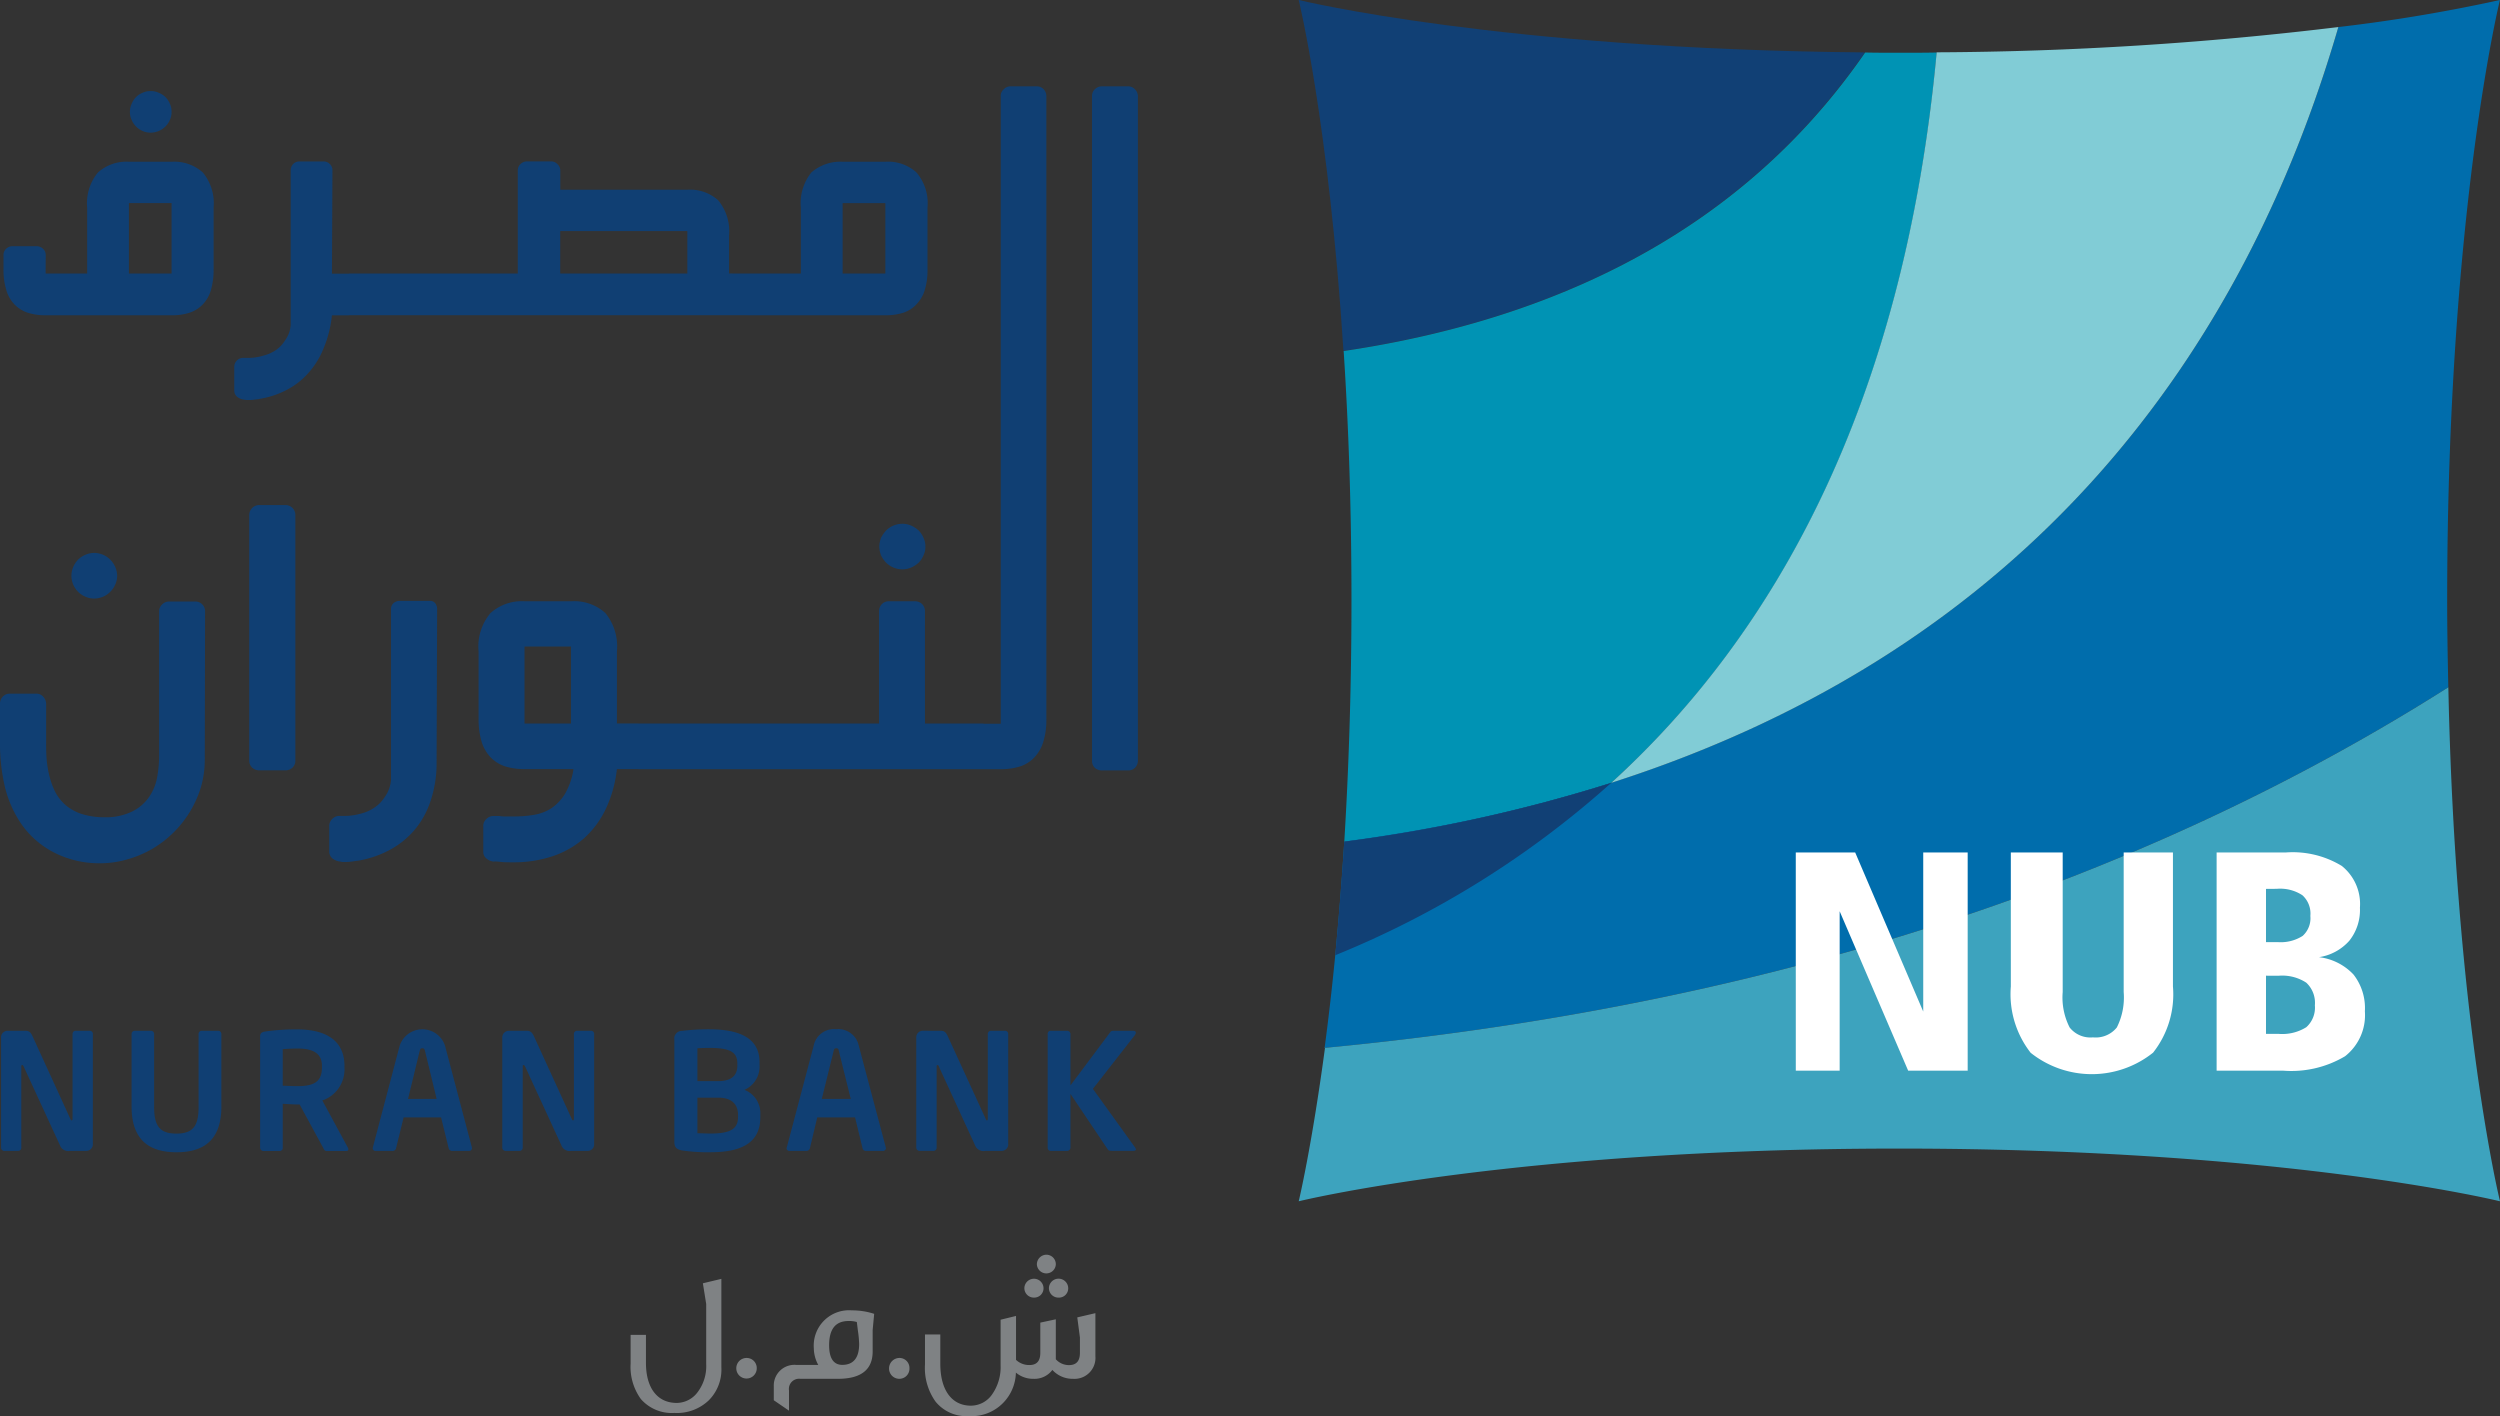 <svg id="nub_logo_dark" data-name="nub logo dark" xmlns="http://www.w3.org/2000/svg" width="150.073" height="85.003" viewBox="0 0 150.073 85.003">
  <rect x="0" y="0" width="150.073" height="85.003" fill="#333333" stroke="none"/>
  <path id="Path_6910" data-name="Path 6910" d="M92.071,0s1.808,7.378,2.686,21.064c18.176-2.7,26.854-11.492,31.3-17.917C104.146,2.959,92.071,0,92.071,0" transform="translate(-14.11)" fill="#114075"/>
  <path id="Path_6911" data-name="Path 6911" d="M130.861,3.723h0c-.727.015-1.479.015-2.235.015-.706,0-1.389,0-2.064-.015-4.444,6.423-13.126,15.215-31.306,17.92.289,4.365.47,9.366.47,14.981,0,5.392-.172,10.23-.432,14.475a92.606,92.606,0,0,0,16.028-3.534c9.69-8.8,17.563-22.524,19.538-43.842M95.3,51.178v0Z" transform="translate(-14.598 -0.571)" fill="#0093b4"/>
  <path id="Path_6912" data-name="Path 6912" d="M164.46,0a97.758,97.758,0,0,1-9.7,1.624c-6.736,23.163-23.584,44.1-59.673,48.892v0c-.309,4.953-.741,9.1-1.181,12.388C122.44,60.183,144.418,52,161.362,41.256c-.037-1.677-.069-3.4-.069-5.2C161.293,12.828,164.46,0,164.46,0" transform="translate(-14.391)" fill="#006dac"/>
  <path id="Path_6913" data-name="Path 6913" d="M133.757,3.435h.005c-1.988,21.339-9.862,35.048-19.537,43.853,25.242-8.089,38-25.945,43.65-45.37a207.6,207.6,0,0,1-24.118,1.517" transform="translate(-17.505 -0.294)" fill="#81ccd6"/>
  <path id="Path_6914" data-name="Path 6914" d="M95.2,59.026c-.157,2.475-.35,4.754-.538,6.821A56.814,56.814,0,0,0,111.228,55.5,92.854,92.854,0,0,1,95.2,59.026" transform="translate(-14.507 -8.505)" fill="#114075"/>
  <path id="Path_6915" data-name="Path 6915" d="M93.631,70.369a.265.265,0,0,0,.028-.076c-.815,6.088-1.588,9.286-1.588,9.286s12.833-3.164,36.048-3.164c23.242,0,36.063,3.164,36.063,3.164s-2.685-10.928-3.1-30.856c-16.944,10.74-38.922,18.93-67.45,21.646" transform="translate(-14.11 -7.467)" fill="#3da3be"/>
  <path id="Path_6916" data-name="Path 6916" d="M44.912,17.412h3.2V13.456a2.951,2.951,0,0,1,.628-2.11A2.641,2.641,0,0,1,50.62,10.7h2.565a2.532,2.532,0,0,1,1.87.644,2.85,2.85,0,0,1,.66,2.11v3.694a4.039,4.039,0,0,1-.165,1.252,2.061,2.061,0,0,1-.5.859,1.852,1.852,0,0,1-.774.5,3.523,3.523,0,0,1-1.086.157H44.912Zm8.273,0v-4.23H50.62v4.23Zm-11.886,0V14.861H33.668v2.551Zm3.613,0v2.5h-13.8v-2.5h.008v-6.2a.5.5,0,0,1,.161-.372.544.544,0,0,1,.4-.161h1.448a.5.5,0,0,1,.368.161.509.509,0,0,1,.175.383v1.158H41.3a2.5,2.5,0,0,1,1.855.638,2.921,2.921,0,0,1,.649,2.114v2.274Zm-23.924,0H31.77v2.5H20.988Zm-5.955,5.061a3.149,3.149,0,0,0,.832-.141,2.34,2.34,0,0,0,.729-.323,1.985,1.985,0,0,0,.561-.594,1.759,1.759,0,0,0,.333-.927v-9.27a.523.523,0,0,1,.144-.375.509.509,0,0,1,.387-.161h1.451a.512.512,0,0,1,.373.161.5.5,0,0,1,.152.375l-.031,6.2h1.025v2.5H19.962a6.8,6.8,0,0,1-.484,1.943,4.939,4.939,0,0,1-.913,1.5,4.421,4.421,0,0,1-1.312,1.032,5.276,5.276,0,0,1-1.649.543l-.006.008c-.119.019-.22.026-.322.04s-.206.019-.312.019H14.85c-.043,0-.09-.015-.152-.022a.783.783,0,0,1-.423-.171.48.48,0,0,1-.174-.368V23.02a.531.531,0,0,1,.156-.388.518.518,0,0,1,.385-.159ZM10.337,7.7a1.107,1.107,0,0,1-.1.486,1.2,1.2,0,0,1-.271.4,1.346,1.346,0,0,1-.4.268,1.311,1.311,0,0,1-.489.1,1.228,1.228,0,0,1-.48-.1,1.268,1.268,0,0,1-.389-.268,1.191,1.191,0,0,1-.268-.4,1.164,1.164,0,0,1,0-.963,1.224,1.224,0,0,1,.268-.408A1.073,1.073,0,0,1,8.6,6.559a1.037,1.037,0,0,1,.48-.1,1.1,1.1,0,0,1,.489.1,1.192,1.192,0,0,1,.4.259,1.233,1.233,0,0,1,.271.408A1.1,1.1,0,0,1,10.337,7.7Zm-2.561,9.71h2.561v-4.23H7.776Zm-5,0H5.271V13.456a2.9,2.9,0,0,1,.644-2.11A2.552,2.552,0,0,1,7.776,10.7h2.567a2.57,2.57,0,0,1,1.871.644,2.9,2.9,0,0,1,.646,2.11v3.694A4.34,4.34,0,0,1,12.7,18.4a2.078,2.078,0,0,1-.484.859,2,2,0,0,1-.787.5,3.44,3.44,0,0,1-1.063.157h-7.6a3.5,3.5,0,0,1-1.076-.157,1.987,1.987,0,0,1-.788-.5A2.053,2.053,0,0,1,.417,18.4,4.151,4.151,0,0,1,.248,17.14V16.3A.5.5,0,0,1,.4,15.929a.546.546,0,0,1,.378-.16H2.227a.557.557,0,0,1,.4.16.511.511,0,0,1,.156.372Z" transform="translate(-0.038 -0.99)" fill="#103f73"/>
  <path id="Path_6917" data-name="Path 6917" d="M65.553,6.715a.545.545,0,0,1,.164-.414.594.594,0,0,1,.428-.18h1.577a.542.542,0,0,1,.412.18.6.6,0,0,1,.174.414v39.9a.6.6,0,0,1-.174.411.573.573,0,0,1-.412.16H66.146a.63.63,0,0,1-.428-.16.559.559,0,0,1-.164-.411Zm-5.479,37.67V6.715a.525.525,0,0,1,.175-.414.556.556,0,0,1,.418-.18h1.576a.554.554,0,0,1,.412.18.6.6,0,0,1,.157.414V44.083a4.478,4.478,0,0,1-.18,1.377,2.363,2.363,0,0,1-.538.942,2.075,2.075,0,0,1-.854.543,3.878,3.878,0,0,1-1.169.169H58.858V44.385ZM55.55,33.75a1.116,1.116,0,0,1-.116.529,1.313,1.313,0,0,1-.291.438,1.641,1.641,0,0,1-.448.29,1.325,1.325,0,0,1-.522.11,1.375,1.375,0,0,1-.54-.11,1.338,1.338,0,0,1-.436-.29,1.665,1.665,0,0,1-.307-.438,1.632,1.632,0,0,1-.107-.529,1.656,1.656,0,0,1,.107-.533,1.934,1.934,0,0,1,.307-.437,1.383,1.383,0,0,1,.436-.292,1.4,1.4,0,0,1,.54-.109,1.355,1.355,0,0,1,.522.109,1.708,1.708,0,0,1,.448.292,1.362,1.362,0,0,1,.291.437A1.132,1.132,0,0,1,55.55,33.75Zm-.025,10.623h3.515v2.74H38.319v-2.74h14.45V37.618a.611.611,0,0,1,.165-.411.568.568,0,0,1,.417-.175h1.566a.61.61,0,0,1,.442.175.593.593,0,0,1,.165.411ZM29.667,52.66a.728.728,0,0,1-.456-.18.494.494,0,0,1-.2-.4V50.521A.541.541,0,0,1,29.2,50.1a.58.58,0,0,1,.423-.179h.27c.1,0,.2.023.306.027.124,0,.257,0,.382,0h.391a6.733,6.733,0,0,0,1.108-.1,2.767,2.767,0,0,0,1.011-.387,2.855,2.855,0,0,0,.82-.86,4.319,4.319,0,0,0,.517-1.494H31.486a3.944,3.944,0,0,1-1.181-.169,2.166,2.166,0,0,1-.859-.543,2.394,2.394,0,0,1-.539-.942,4.851,4.851,0,0,1-.178-1.369V40.046a3.114,3.114,0,0,1,.717-2.307,2.809,2.809,0,0,1,2.04-.707H34.3a2.772,2.772,0,0,1,2.04.707,3.169,3.169,0,0,1,.693,2.3v4.329h1.288v2.74H37.031a7.514,7.514,0,0,1-.671,2.4,5.614,5.614,0,0,1-1.309,1.758,5.525,5.525,0,0,1-1.885,1.072,7.355,7.355,0,0,1-2.362.364c-.171,0-.352,0-.528-.007s-.394-.045-.6-.045Zm1.819-8.287h2.789V39.747H31.486ZM20.793,49.916a3.8,3.8,0,0,0,.915-.15,2.449,2.449,0,0,0,.787-.361,2.119,2.119,0,0,0,.615-.645,1.967,1.967,0,0,0,.361-1.013V37.516a.472.472,0,0,1,.152-.372.565.565,0,0,1,.388-.135H25.8a.387.387,0,0,1,.322.135.569.569,0,0,1,.119.372L26.208,46.7a7.06,7.06,0,0,1-.345,2.268,5.229,5.229,0,0,1-.948,1.754,5.116,5.116,0,0,1-1.5,1.225,6.192,6.192,0,0,1-1.966.666h-.01a.064.064,0,0,0-.026,0c-.113.015-.229.04-.345.048a2.21,2.21,0,0,1-.337.021H20.58a.968.968,0,0,1-.161-.026.892.892,0,0,1-.455-.18.542.542,0,0,1-.2-.406V50.514a.586.586,0,0,1,.183-.417.561.561,0,0,1,.425-.18ZM14.962,31.844a.6.6,0,0,1,.6-.588h1.584a.591.591,0,0,1,.584.588V46.61a.561.561,0,0,1-.175.411.611.611,0,0,1-.409.16H15.561a.607.607,0,0,1-.421-.16.569.569,0,0,1-.178-.411ZM7.033,35.5a1.278,1.278,0,0,1-.118.533,1.4,1.4,0,0,1-.3.434,1.317,1.317,0,0,1-.428.291,1.338,1.338,0,0,1-.534.11,1.275,1.275,0,0,1-.523-.11,1.33,1.33,0,0,1-.438-.291,1.409,1.409,0,0,1-.295-.434,1.359,1.359,0,0,1-.11-.533,1.406,1.406,0,0,1,.11-.532,1.481,1.481,0,0,1,.295-.438,1.4,1.4,0,0,1,.438-.29,1.318,1.318,0,0,1,.523-.111,1.384,1.384,0,0,1,.534.111,1.369,1.369,0,0,1,.428.29,1.41,1.41,0,0,1,.3.438A1.322,1.322,0,0,1,7.033,35.5Zm5.259,11.136v-.015a5.831,5.831,0,0,1-.248,1.626A6.493,6.493,0,0,1,9.1,51.918a6.587,6.587,0,0,1-1.5.62,5.878,5.878,0,0,1-1.666.222,5.975,5.975,0,0,1-2.738-.671,5.4,5.4,0,0,1-1.853-1.6A6.753,6.753,0,0,1,.3,48.2,11.41,11.41,0,0,1,0,45.469v-2.3a.592.592,0,0,1,.169-.416.555.555,0,0,1,.417-.174h1.6a.527.527,0,0,1,.41.183.653.653,0,0,1,.174.418v2.262c0,.326,0,.672.025,1.026a6.713,6.713,0,0,0,.167,1.036,4.571,4.571,0,0,0,.352.967,2.7,2.7,0,0,0,.618.791,2.821,2.821,0,0,0,.965.535,4.369,4.369,0,0,0,1.358.2,3.6,3.6,0,0,0,1.71-.361,2.654,2.654,0,0,0,1-.879,3.06,3.06,0,0,0,.473-1.189A7.142,7.142,0,0,0,9.551,46.3V37.633a.56.56,0,0,1,.18-.408.572.572,0,0,1,.412-.179H11.72a.584.584,0,0,1,.591.587Z" transform="translate(0 -0.938)" fill="#103f73"/>
  <path id="Path_6918" data-name="Path 6918" d="M5.585,79.9V73.259a.181.181,0,0,0-.185-.183H4.557a.184.184,0,0,0-.191.183v5.108c0,.062-.023.09-.048.09s-.057-.028-.078-.08L1.956,73.387c-.116-.256-.225-.311-.428-.311H.466a.388.388,0,0,0-.391.387v6.632a.193.193,0,0,0,.2.192H1.1a.185.185,0,0,0,.19-.192V75.209c0-.058.02-.076.051-.076s.059.019.085.076l2.18,4.73a.525.525,0,0,0,.594.348h.994a.394.394,0,0,0,.391-.385" transform="translate(-0.011 -11.199)" fill="#103f73"/>
  <path id="Path_6919" data-name="Path 6919" d="M14.717,77.619v-4.36a.187.187,0,0,0-.2-.183h-.967a.186.186,0,0,0-.2.183v4.36c0,1.108-.275,1.629-1.333,1.629s-1.336-.521-1.336-1.629v-4.36a.188.188,0,0,0-.2-.183H9.527a.191.191,0,0,0-.2.183v4.36c0,2.068,1.119,2.749,2.7,2.749s2.692-.681,2.692-2.749" transform="translate(-1.429 -11.199)" fill="#103f73"/>
  <path id="Path_6920" data-name="Path 6920" d="M22.152,75.259c0,.853-.464,1.125-1.478,1.125-.169,0-.716-.021-.876-.028V74.165c.18-.019.669-.04.876-.04.982,0,1.478.314,1.478,1.042Zm1.583,4.9a.118.118,0,0,0-.021-.075l-1.539-2.84a1.969,1.969,0,0,0,1.329-1.98v-.092c0-1.666-1.315-2.195-2.829-2.195a13.055,13.055,0,0,0-1.921.125c-.2.028-.313.1-.313.291v6.69a.2.2,0,0,0,.2.192h.975a.178.178,0,0,0,.182-.192V77.443c.234.011.616.04.876.04h.138l1.412,2.6c.046.1.091.192.2.192h1.2A.1.1,0,0,0,23.735,80.154Z" transform="translate(-2.826 -11.183)" fill="#103f73"/>
  <path id="Path_6921" data-name="Path 6921" d="M30.26,77.15H28.543l.7-2.887c.038-.117.063-.153.156-.153s.13.036.161.153Zm2.121,2.957c0-.011-.006-.029-.006-.048l-1.609-6.095a1.432,1.432,0,0,0-2.727,0l-1.608,6.095c0,.019-.008.037-.008.048a.162.162,0,0,0,.176.163h1.034a.2.2,0,0,0,.191-.163l.455-1.848h2.247l.456,1.848a.2.2,0,0,0,.189.163h1.045A.162.162,0,0,0,32.381,80.107Z" transform="translate(-4.049 -11.182)" fill="#103f73"/>
  <path id="Path_6922" data-name="Path 6922" d="M41.124,79.9V73.259a.182.182,0,0,0-.188-.183H40.1a.188.188,0,0,0-.192.183v5.108c0,.062-.025.09-.047.09s-.062-.028-.077-.08L37.5,73.387c-.124-.256-.234-.311-.439-.311H36.008a.4.4,0,0,0-.4.387v6.632a.2.2,0,0,0,.2.192h.834a.191.191,0,0,0,.193-.192V75.209c0-.058.01-.076.05-.076.017,0,.058.019.088.076l2.178,4.73a.522.522,0,0,0,.588.348h.992a.389.389,0,0,0,.394-.385" transform="translate(-5.457 -11.199)" fill="#103f73"/>
  <path id="Path_6923" data-name="Path 6923" d="M51.629,78.229c0,.682-.39,1-1.65,1-.208,0-.568-.018-.788-.018V77.074h1.244c.919,0,1.195.5,1.195,1.032Zm-.042-3.073c0,.5-.253.926-1.152.926H49.191V74.11c.2-.012.476-.022.706-.022,1.263,0,1.69.251,1.69.937Zm1.381,3.095v-.168a1.5,1.5,0,0,0-.952-1.477,1.524,1.524,0,0,0,.905-1.469v-.192c0-1.47-1.242-1.974-3.025-1.974a13.241,13.241,0,0,0-1.636.095.455.455,0,0,0-.453.525v6.126c0,.361.155.47.474.528a10.354,10.354,0,0,0,1.7.106C51.81,80.351,52.968,79.8,52.968,78.252Z" transform="translate(-7.326 -11.183)" fill="#103f73"/>
  <path id="Path_6924" data-name="Path 6924" d="M59.616,77.15H57.877l.713-2.887c.031-.117.052-.153.157-.153s.13.036.152.153Zm2.114,2.957a.428.428,0,0,1-.011-.048L60.1,73.964a1.258,1.258,0,0,0-1.357-1,1.245,1.245,0,0,0-1.355,1l-1.611,6.095c0,.019-.018.037-.018.048a.169.169,0,0,0,.181.163h1.04a.207.207,0,0,0,.185-.163l.439-1.848h2.271l.448,1.848a.2.2,0,0,0,.174.163h1.041A.175.175,0,0,0,61.73,80.107Z" transform="translate(-8.546 -11.182)" fill="#103f73"/>
  <path id="Path_6925" data-name="Path 6925" d="M70.477,79.9V73.259a.186.186,0,0,0-.191-.183h-.834a.19.19,0,0,0-.2.183v5.108c0,.062-.025.09-.053.09s-.049-.028-.068-.08l-2.29-4.991c-.124-.256-.225-.311-.429-.311H65.358a.389.389,0,0,0-.4.387v6.632a.2.2,0,0,0,.2.192H66a.185.185,0,0,0,.181-.192V75.209c0-.058.022-.076.047-.076a.088.088,0,0,1,.08.076l2.174,4.73a.542.542,0,0,0,.615.348h.984a.4.4,0,0,0,.4-.385" transform="translate(-9.955 -11.199)" fill="#103f73"/>
  <path id="Path_6926" data-name="Path 6926" d="M79.57,80.2a.254.254,0,0,0-.052-.12l-2.53-3.518L79.5,73.346a.386.386,0,0,0,.067-.157c0-.066-.052-.113-.194-.113H78.27c-.113,0-.193.007-.235.077l-2.394,3.2V73.259a.2.2,0,0,0-.207-.183h-.972a.176.176,0,0,0-.188.183v6.836a.182.182,0,0,0,.188.192h.972a.2.2,0,0,0,.207-.192v-3.23l2.23,3.318c.049.079.115.1.241.1h1.3c.1,0,.156-.025.156-.083" transform="translate(-11.382 -11.199)" fill="#103f73"/>
  <path id="Path_6927" data-name="Path 6927" d="M52.278,95.769a.614.614,0,1,1-1.228,0,.617.617,0,0,1,.619-.621.605.605,0,0,1,.609.621m6.075-2.235-.067-.544a1.653,1.653,0,0,0-.493-.06c-.786,0-1.17.48-1.17,1.459,0,.782.271,1.174.791,1.174.667,0,1.011-.424,1.011-1.249A6.4,6.4,0,0,0,58.354,93.533Zm.974-1.035-.091.97v1.29c0,1.087-.69,1.641-2.085,1.641h-2.26a.611.611,0,0,0-.677.7v1.212l-.913-.625v-.837a1.239,1.239,0,0,1,1.371-1.282h1.3a2.117,2.117,0,0,1-.268-1,2.121,2.121,0,0,1,2.286-2.277A4.238,4.238,0,0,1,59.327,92.5Zm2.118,3.27a.608.608,0,0,1-.614.631.618.618,0,0,1-.612-.631.631.631,0,0,1,.612-.621A.6.6,0,0,1,61.445,95.769Zm8.786-6.242a.569.569,0,0,1-1.137,0,.581.581,0,0,1,.568-.577A.571.571,0,0,1,70.231,89.527Zm.744,1.445a.555.555,0,0,1-.585.553.568.568,0,0,1-.573-.561.579.579,0,0,1,1.158.008Zm-1.482,0a.558.558,0,0,1-.576.553.568.568,0,0,1-.574-.561.575.575,0,0,1,1.15.008Zm3.114,4.075A1.257,1.257,0,0,1,71.263,96.4a1.635,1.635,0,0,1-1.239-.533,1.34,1.34,0,0,1-1.14.533,1.589,1.589,0,0,1-1.05-.373,2.686,2.686,0,0,1-.758,1.812,2.655,2.655,0,0,1-2.066.8,2.381,2.381,0,0,1-2.005-.878,3.481,3.481,0,0,1-.628-2.225v-1.8h.92V95.5c0,1.561.677,2.512,1.836,2.512a1.549,1.549,0,0,0,1.246-.638,2.85,2.85,0,0,0,.537-1.786V92.853l.926-.227v2.637a1.144,1.144,0,0,0,.809.31c.443,0,.649-.248.649-.739V93.027l.931-.2v2.4a1.067,1.067,0,0,0,.787.351c.448,0,.66-.248.66-.739V93.92l-.159-1.207,1.088-.255ZM50.154,90.4v5.3A2.616,2.616,0,0,1,49.4,97.69a2.767,2.767,0,0,1-2.065.759,2.469,2.469,0,0,1-2.014-.835,3.308,3.308,0,0,1-.615-2.13V93.763h.921v1.685c0,1.488.672,2.4,1.853,2.4a1.576,1.576,0,0,0,1.238-.633,2.58,2.58,0,0,0,.526-1.686V91.912l-.2-1.246Z" transform="translate(-6.851 -13.631)" fill="#7f8284" fill-rule="evenodd"/>
  <path id="Path_6928" data-name="Path 6928" d="M127.308,60.434h3.566l4.085,9.55v-9.55h2.668v13.1h-3.572l-4.113-9.571v9.571h-2.633Z" transform="translate(-19.509 -9.261)" fill="#fff"/>
  <path id="Path_6929" data-name="Path 6929" d="M142.554,60.434h3.114v8.379a3.958,3.958,0,0,0,.417,2.126,1.586,1.586,0,0,0,1.4.594,1.625,1.625,0,0,0,1.432-.594,4,4,0,0,0,.412-2.126V60.434h2.957v8.041a5.646,5.646,0,0,1-1.192,3.976,5.89,5.89,0,0,1-7.349.008,5.714,5.714,0,0,1-1.19-3.984Z" transform="translate(-21.846 -9.261)" fill="#fff"/>
  <path id="Path_6930" data-name="Path 6930" d="M157.144,60.434H161.3a5.659,5.659,0,0,1,3.359.809,2.928,2.928,0,0,1,1.088,2.509,2.972,2.972,0,0,1-.63,1.972,3.031,3.031,0,0,1-1.826.995,3.388,3.388,0,0,1,2.074,1.047,3.271,3.271,0,0,1,.679,2.2,3.135,3.135,0,0,1-1.189,2.7,6.3,6.3,0,0,1-3.691.868h-4.02Zm2.964,2.187v3.194h.7a2.449,2.449,0,0,0,1.5-.372,1.432,1.432,0,0,0,.463-1.2,1.482,1.482,0,0,0-.475-1.239,2.424,2.424,0,0,0-1.538-.388Zm0,5.21v3.493h.76a2.725,2.725,0,0,0,1.658-.4,1.576,1.576,0,0,0,.516-1.314,1.649,1.649,0,0,0-.516-1.359,2.637,2.637,0,0,0-1.658-.417Z" transform="translate(-24.082 -9.261)" fill="#fff"/>
</svg>
